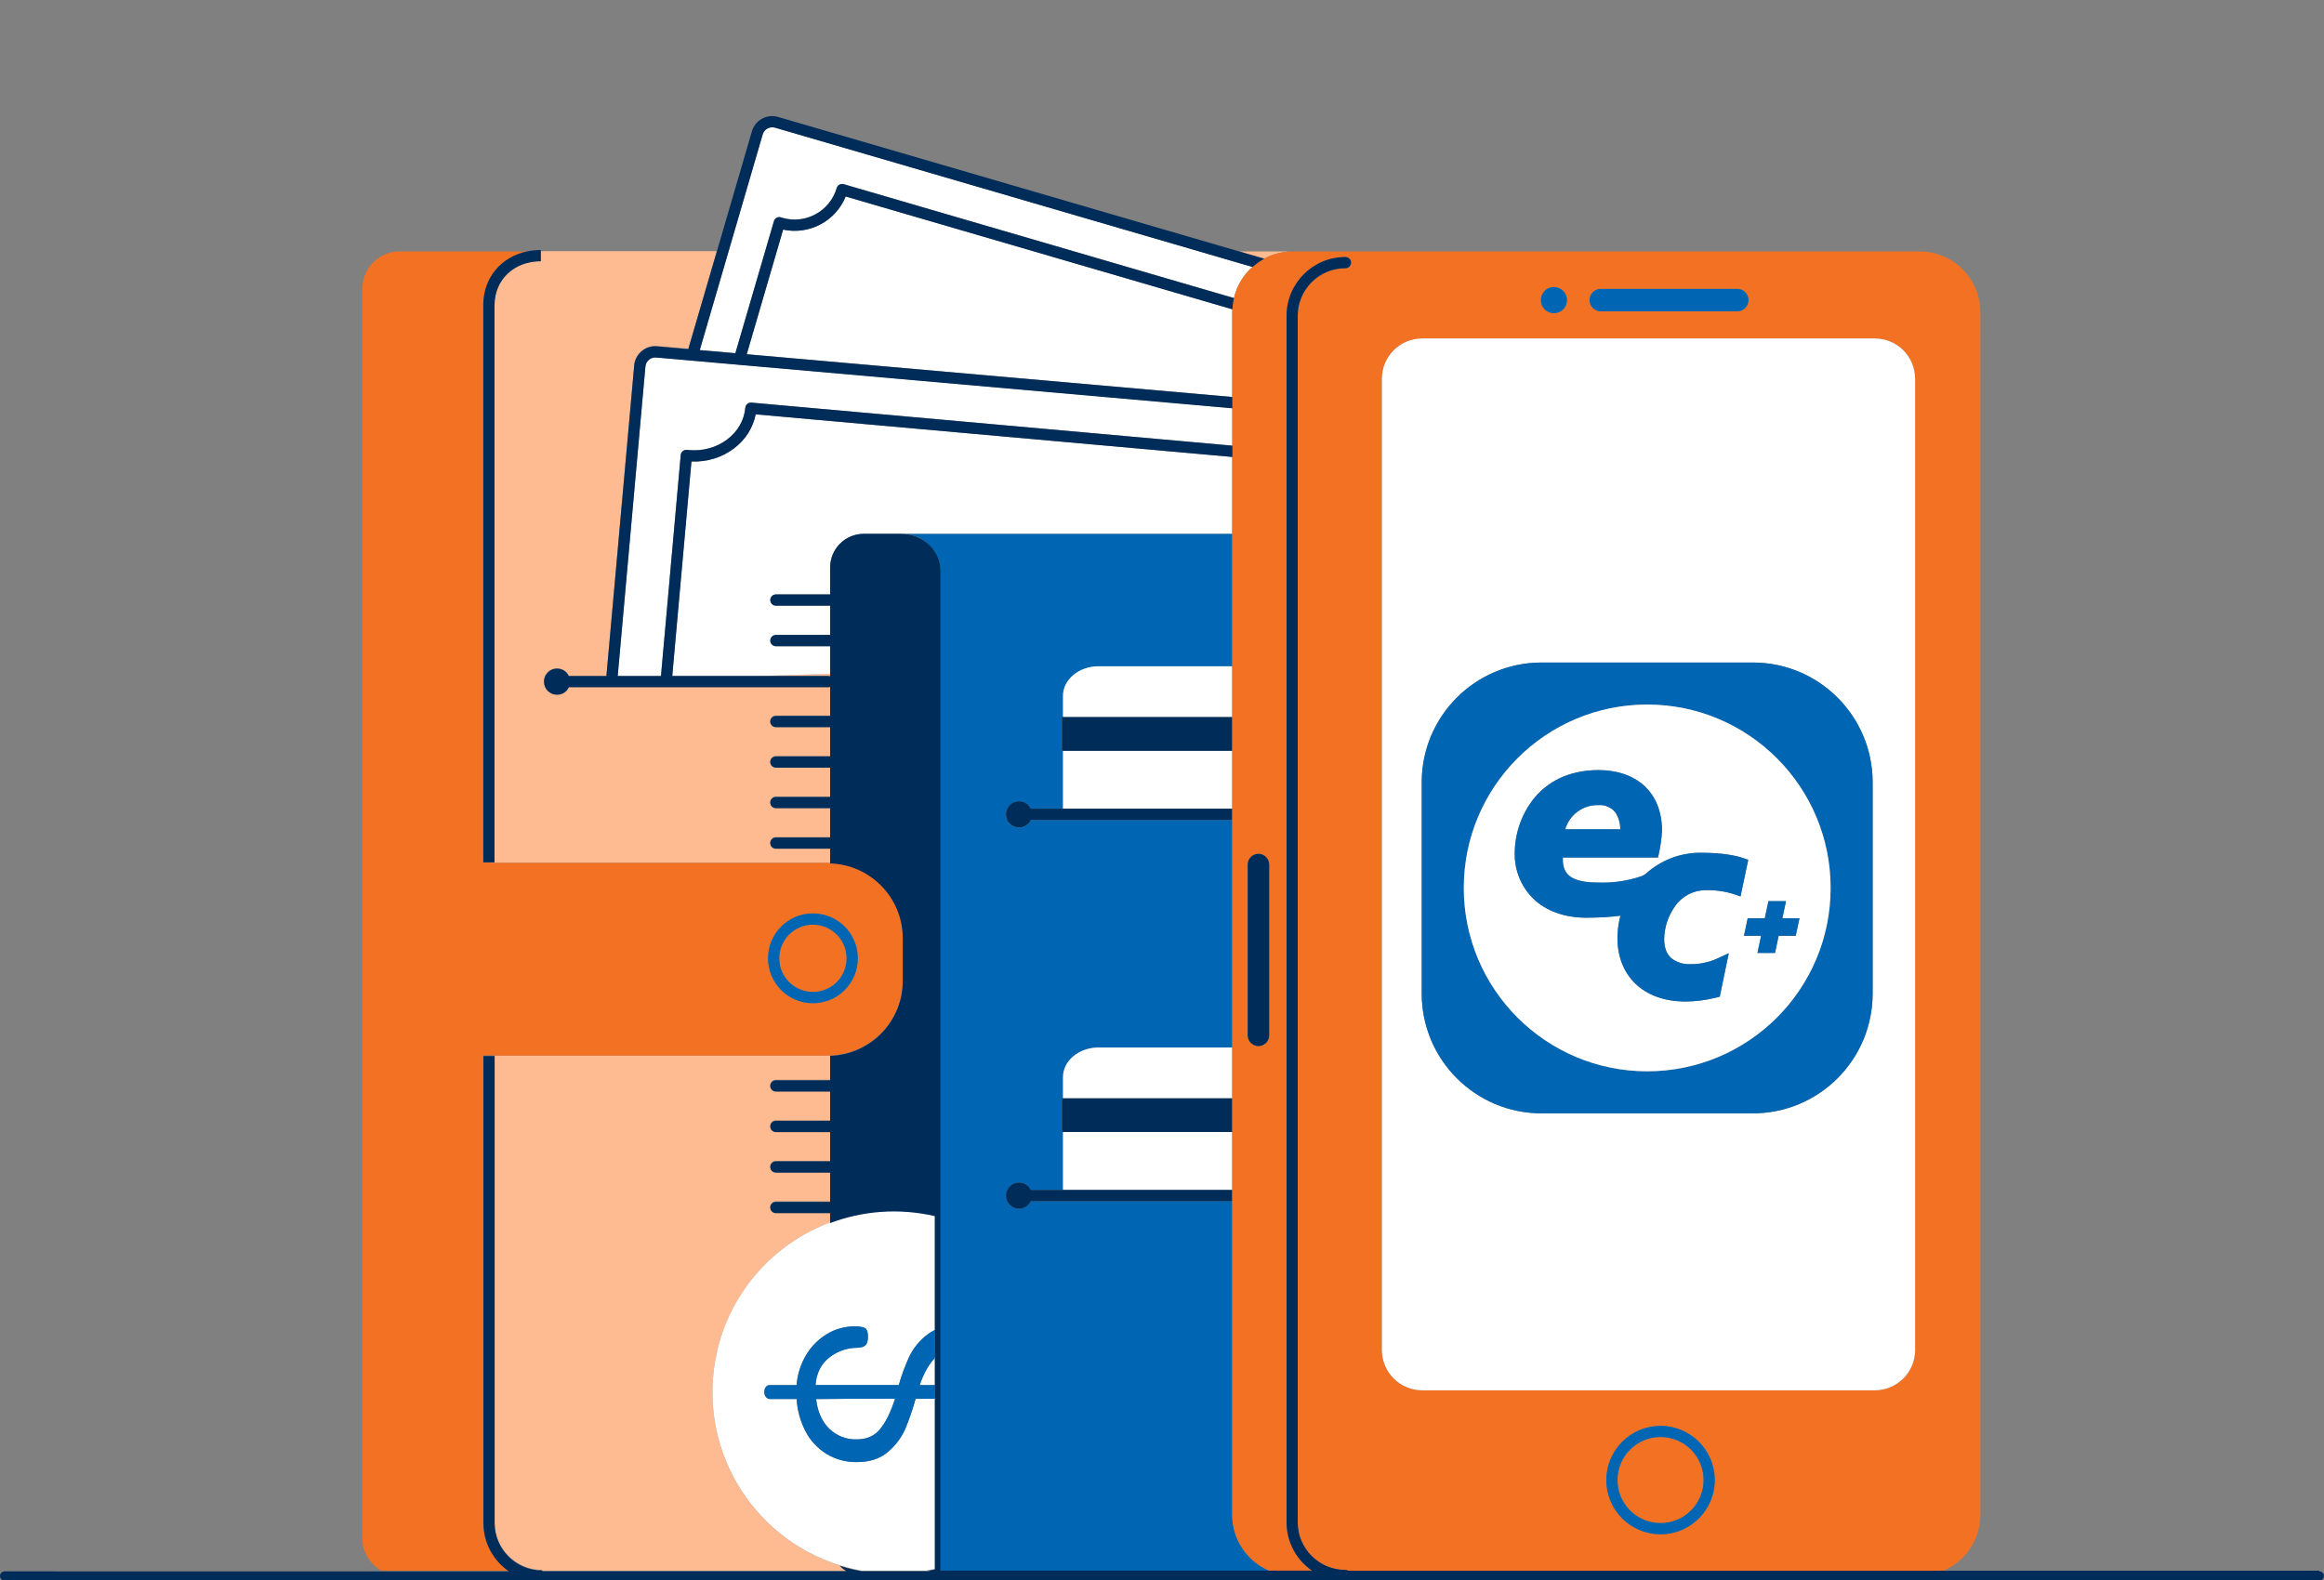 <?xml version="1.0" encoding="UTF-8"?>
<svg id="Ebene_1" data-name="Ebene 1" xmlns="http://www.w3.org/2000/svg" viewBox="0 0 500 340">
  <rect x="0" y="0" width="500" height="340" fill="#808080" stroke="none"/>
  <defs>
    <style>
      .cls-1 {
        fill: #feba91;
      }

      .cls-1, .cls-2, .cls-3, .cls-4, .cls-5 {
        stroke-width: 0px;
      }

      .cls-2 {
        fill: #f37122;
      }

      .cls-3 {
        fill: #0066b3;
      }

      .cls-4 {
        fill: #fff;
      }

      .cls-5 {
        fill: #002c5a;
      }
    </style>
  </defs>
  <path class="cls-1" d="M106.4,227.15v100.51c.03,5.61,4.61,10.17,10.22,10.17h.04v.17h65.47c-.54-.32-1.04-.71-1.48-1.16-19.31-6.03-31-26.01-26.36-46.04,3.06-13.21,12.49-23.29,24.3-27.73v-2.14s-.04.01-.06.01h-11.61c-.67,0-1.21-.54-1.21-1.21s.54-1.21,1.21-1.21h11.61s.04.01.06.01v-6.32s-.04.01-.06.01h-11.61c-.67,0-1.21-.54-1.21-1.21s.54-1.21,1.21-1.21h11.61s.04.01.06.01v-6.32s-.04.01-.06.01h-11.61c-.67,0-1.21-.54-1.21-1.21s.54-1.21,1.21-1.21h11.61s.04.01.06.01v-6.32s-.04.01-.06.01h-11.61c-.67,0-1.21-.54-1.21-1.21s.54-1.21,1.21-1.21h11.61s.04.01.06.01v-5.28c-.17,0-.34.03-.51.03h-71.68Z"/>
  <path class="cls-1" d="M273.16,55.1c.79-.33,1.61-.58,2.45-.74.03,0,.06,0,.08-.01.74-.16,1.51-.24,2.3-.24h-11.28l5.29,1.54c.38-.2.76-.39,1.16-.55Z"/>
  <path class="cls-1" d="M178.19,145.46c.14,0,.28.04.4.08v-.57l-15.15.48h14.75Z"/>
  <path class="cls-1" d="M106.4,65.69v119.88h-.6v.12h72.28c.17,0,.34.02.51.03v-3.17s-.04.01-.06.01h-11.61c-.67,0-1.21-.54-1.21-1.21s.54-1.21,1.21-1.21h11.61s.04.01.06.01v-6.32s-.04.01-.06.01h-11.61c-.67,0-1.21-.54-1.21-1.21s.54-1.21,1.21-1.21h11.61s.04.01.06.01v-6.32s-.04.01-.06.01h-11.61c-.67,0-1.21-.54-1.21-1.21s.54-1.21,1.21-1.21h11.61s.04.01.06.01v-6.31s-.04.01-.06.01h-11.61c-.67,0-1.21-.54-1.21-1.21s.54-1.21,1.21-1.21h11.61s.04.01.06.01v-6.26c-.13.05-.26.08-.4.08h-55.82c-.14.29-.31.56-.54.79-.26.26-.57.47-.91.61-.34.14-.7.21-1.08.21s-.73-.07-1.08-.21-.65-.35-.91-.61c-.26-.26-.47-.57-.61-.91-.14-.34-.21-.7-.21-1.08s.07-.73.21-1.08c.14-.35.35-.65.61-.91.26-.26.57-.47.91-.61s.7-.21,1.08-.21.73.07,1.08.21c.35.14.65.35.91.61.23.23.4.49.54.78h8.09l5.98-66.82c.22-2.5,2.43-4.35,4.93-4.13h0s6.71.59,6.71.59l6.13-20.99h-37.52c-.11,0-.22.01-.33.02v2.1c-5.77,0-9.96,3.98-9.96,9.47Z"/>
  <path class="cls-4" d="M265.14,66.54l-83.2-24.28c-2.15,5.3-7.84,8.34-13.46,7.13l-7.83,26.82,104.46,9.2v-18.26c0-.21.02-.41.03-.61Z"/>
  <path class="cls-4" d="M267.31,59.91c.48-.71,1.02-1.37,1.62-1.98.18-.18.36-.33.55-.5l-102.74-29.98h-.01c-1.13-.33-2.31.32-2.64,1.45l-13.54,46.41,7.66.67,8.3-28.42c.09-.31.31-.58.59-.73.29-.15.62-.18.93-.08l.3.1c5,1.45,10.24-1.43,11.69-6.42.09-.31.3-.57.58-.72.28-.15.61-.19.92-.1l83.97,24.51c.16-.67.36-1.33.62-1.96.33-.79.73-1.54,1.21-2.25Z"/>
  <path class="cls-4" d="M141.16,76.92h0c-1.17-.1-2.2.77-2.31,1.94l-5.96,66.6h9.31l4.25-47.56c.03-.32.19-.62.44-.83.25-.21.57-.3.9-.27l.4.04c3.01.27,5.95-.54,8.26-2.29,2.27-1.72,3.66-4.14,3.9-6.82.03-.32.18-.61.43-.82.25-.21.56-.31.88-.28l103.47,9.26v-8.07l-123.95-10.92Z"/>
  <path class="cls-4" d="M265.11,114.88v-16.55l-102.55-9.17c-.56,2.89-2.19,5.46-4.67,7.34-2.58,1.95-5.8,2.94-9.15,2.81l-4.13,46.16h18.83l15.15-.48v-5.94s-.04.01-.06.01h-11.61c-.67,0-1.21-.54-1.21-1.21s.54-1.21,1.21-1.21h11.61s.04.01.06.01v-6.32s-.04.01-.06.01h-11.61c-.67,0-1.21-.54-1.21-1.21s.54-1.21,1.21-1.21h11.61s.04.01.06.01v-5.81c0-4,3.24-7.24,7.24-7.24h8.03s.01,0,.02,0c2.32,0,4.43.89,5.96,2.33-1.45-1.43-3.45-2.32-5.65-2.32h70.92Z"/>
  <path class="cls-3" d="M268.93,335.2c-.61-.61-1.15-1.26-1.62-1.98-.48-.71-.88-1.46-1.21-2.25-.33-.79-.58-1.61-.74-2.45-.17-.84-.25-1.69-.25-2.54v-67.5h-43.34c-.14.29-.31.56-.54.79-.26.26-.57.47-.91.61-.35.14-.7.21-1.08.21s-.73-.07-1.08-.21-.65-.35-.91-.61c-.26-.26-.47-.57-.61-.91-.14-.34-.21-.7-.21-1.08s.07-.73.21-1.08c.14-.35.35-.65.61-.91.26-.26.57-.47.91-.61s.7-.21,1.08-.21.73.07,1.08.21c.34.14.65.35.91.61.23.23.4.49.54.78h6.93v-12.47h-.21v-7.24h.21v-4.57c0-3.52,3.43-6.37,7.65-6.37h28.76v-48.96h-43.34c-.14.29-.31.56-.54.79-.26.26-.57.47-.91.61-.35.14-.7.21-1.08.21s-.73-.07-1.08-.21c-.35-.14-.65-.35-.91-.61-.26-.26-.47-.57-.61-.91-.14-.34-.21-.7-.21-1.08s.07-.73.21-1.08c.14-.35.35-.65.61-.91.26-.26.57-.47.91-.61.35-.14.7-.21,1.08-.21s.73.07,1.08.21c.34.14.65.35.91.61.23.23.4.49.54.78h6.93v-12.47h-.21v-7.24h.21v-4.57c0-3.52,3.43-6.37,7.65-6.37h28.76v-28.5h-70.92c2.2,0,4.2.89,5.65,2.32,0,0,.01.01.02.02.02.02.04.04.06.06,1.49,1.44,2.41,3.4,2.41,5.57v215.15h70.76c-.77-.32-1.5-.71-2.19-1.17-.71-.48-1.37-1.02-1.98-1.62Z"/>
  <path class="cls-3" d="M199.92,338v-.13c-.21.04-.43.09-.64.13h.64Z"/>
  <path class="cls-4" d="M154.29,290.79c-4.64,20.03,7.05,40.01,26.36,46.04.94.29,1.89.56,2.86.79.61.14,1.23.26,1.85.37h13.91c.22-.04.43-.09.64-.13.4-.08.81-.15,1.21-.24v-36.62h-4.14c-.61,2.19-1.35,4.34-2.21,6.44-.84,1.9-2.1,3.59-3.69,4.94-1.69,1.49-3.94,2.24-6.75,2.24-2.31.04-4.58-.58-6.55-1.77-1.91-1.19-3.47-2.87-4.5-4.88-1.11-2.15-1.76-4.5-1.9-6.92h-5.75c-.33,0-.64-.17-.84-.44-.24-.29-.37-.66-.37-1.03-.02-.39.1-.78.33-1.1.16-.25.44-.42.74-.43h5.88c.18-2.32.9-4.56,2.1-6.55,1.11-1.84,2.66-3.38,4.51-4.48,1.78-1.06,3.81-1.61,5.88-1.61,1.11,0,1.87.14,2.27.4s.6.87.6,1.81c0,.85-.16,1.44-.47,1.8-.31.36-.91.56-1.8.6-2.17,0-4.27.71-5.98,2.04-1.8,1.36-2.82,3.36-3.04,5.98h17.92c.59-2.11,1.35-4.16,2.27-6.15.9-1.85,2.23-3.47,3.88-4.71.5-.38,1.04-.71,1.6-.98v-24.63c-7.79-1.8-15.57-1.13-22.54,1.49-11.8,4.45-21.24,14.52-24.3,27.73Z"/>
  <path class="cls-4" d="M175.58,301.06c.32,2.72,1.26,4.85,2.82,6.38,1.59,1.54,3.73,2.37,5.95,2.3,2.14,0,3.82-.76,5.05-2.27,1.22-1.51,2.28-3.67,3.17-6.47h-.94c-7.17,0-12.52.02-16.04.07Z"/>
  <path class="cls-4" d="M201.13,298.05v-5.84c-1.3,1.36-2.4,3.3-3.27,5.84h3.27Z"/>
  <path class="cls-3" d="M195.65,291.9c-.92,1.99-1.68,4.04-2.27,6.15h-17.92c.23-2.63,1.24-4.62,3.04-5.98,1.71-1.33,3.82-2.04,5.98-2.04.89-.04,1.49-.24,1.8-.6.31-.36.47-.96.47-1.8,0-.94-.2-1.54-.6-1.81s-1.16-.4-2.27-.4c-2.07,0-4.1.55-5.88,1.61-1.85,1.1-3.4,2.64-4.51,4.48-1.2,1.99-1.92,4.23-2.1,6.55h-5.88c-.3.02-.57.18-.74.43-.23.32-.35.71-.33,1.1,0,.38.12.75.37,1.03.2.27.51.43.84.44h5.75c.14,2.41.79,4.77,1.9,6.92,1.03,2,2.59,3.69,4.5,4.88,1.97,1.2,4.24,1.81,6.55,1.77,2.81,0,5.06-.75,6.75-2.24,1.59-1.34,2.85-3.03,3.69-4.94.86-2.1,1.6-4.25,2.21-6.44h4.21v-2.95h-3.34c.88-2.54,1.97-4.48,3.27-5.84.02-.02.04-.05.06-.07v-5.98s-.04.02-.06.03c-.57.27-1.11.6-1.6.98-1.65,1.24-2.97,2.86-3.88,4.71ZM189.4,307.47c-1.23,1.52-2.91,2.28-5.05,2.27-2.21.08-4.36-.75-5.95-2.3-1.56-1.54-2.5-3.67-2.82-6.38,3.52-.05,8.87-.07,16.04-.07h.94c-.89,2.8-1.94,4.96-3.17,6.47Z"/>
  <path class="cls-4" d="M228.7,149.74v4.57h36.41v-10.94h-28.76c-4.22,0-7.65,2.85-7.65,6.37Z"/>
  <rect class="cls-4" x="228.7" y="161.56" width="36.41" height="12.47"/>
  <polygon class="cls-5" points="228.49 154.31 228.49 161.56 228.7 161.56 265.11 161.56 265.11 154.31 228.7 154.31 228.49 154.31"/>
  <rect class="cls-4" x="228.7" y="243.59" width="36.41" height="12.47"/>
  <path class="cls-4" d="M228.7,231.78v4.57h36.41v-10.94h-28.76c-4.22,0-7.65,2.85-7.65,6.37Z"/>
  <polygon class="cls-5" points="228.49 236.35 228.49 243.59 228.7 243.59 265.11 243.59 265.11 236.35 228.7 236.35 228.49 236.35"/>
  <path class="cls-5" d="M221.77,174.03c-.14-.29-.31-.55-.54-.78-.26-.26-.57-.47-.91-.61-.35-.14-.7-.21-1.08-.21s-.73.07-1.08.21c-.35.14-.65.35-.91.61-.26.26-.47.57-.61.91-.14.34-.21.7-.21,1.08s.07.73.21,1.08c.14.35.35.65.61.91.26.26.57.47.91.61.35.14.7.21,1.08.21s.73-.07,1.08-.21c.34-.14.65-.35.91-.61.23-.23.4-.5.54-.79h43.34v-2.41h-43.34Z"/>
  <path class="cls-5" d="M221.77,256.07c-.14-.29-.31-.55-.54-.78-.26-.26-.57-.47-.91-.61-.35-.14-.7-.21-1.08-.21s-.73.07-1.08.21-.65.35-.91.61c-.26.26-.47.57-.61.91-.14.34-.21.7-.21,1.08s.07.73.21,1.08c.14.35.35.65.61.91.26.26.57.47.91.61s.7.21,1.08.21.73-.07,1.08-.21c.34-.14.65-.35.91-.61.23-.23.4-.5.54-.79h43.34v-2.41h-43.34Z"/>
  <path class="cls-2" d="M273.16,55.1c-.4.16-.78.35-1.16.55-.37.2-.74.42-1.09.66-.51.34-.98.72-1.43,1.12-.18.16-.37.32-.55.5-.61.61-1.15,1.26-1.62,1.98-.48.71-.88,1.46-1.21,2.25-.26.64-.46,1.29-.62,1.96-.04.16-.09.32-.12.48-.13.64-.19,1.28-.22,1.93,0,.2-.03.41-.03.61v258.83c0,.86.08,1.7.25,2.54.17.84.41,1.66.74,2.45.33.79.73,1.54,1.21,2.25.48.71,1.02,1.37,1.62,1.98.61.61,1.26,1.15,1.98,1.62.69.46,1.42.85,2.19,1.17h9.16c-3.29-2.27-5.46-6.05-5.47-10.34V67.9c.03-6.95,5.69-12.58,12.63-12.58h.05c.67,0,1.21.55,1.2,1.21,0,.66-.54,1.2-1.21,1.2-.02,0-.03,0-.05,0-5.61,0-10.19,4.56-10.22,10.18v259.75c.03,5.61,4.61,10.17,10.22,10.17.02,0,.03,0,.05,0,.22,0,.41.07.59.18h128.03c.77-.32,1.5-.71,2.19-1.17.71-.48,1.37-1.02,1.98-1.62.61-.61,1.15-1.26,1.62-1.98.48-.71.88-1.46,1.21-2.25.33-.79.58-1.61.74-2.45.17-.84.25-1.69.25-2.54V67.15c0-.86-.08-1.7-.25-2.54s-.41-1.66-.74-2.45c-.33-.79-.73-1.54-1.21-2.25-.48-.71-1.02-1.37-1.62-1.98s-1.26-1.15-1.98-1.62c-.71-.48-1.46-.88-2.25-1.21-.79-.33-1.61-.58-2.45-.74-.84-.17-1.69-.25-2.54-.25h-134.88c-.83,0-1.65.08-2.46.24-.03,0-.06,0-.08.01-.84.17-1.66.41-2.45.74ZM273.05,222.8c0,.31-.06.6-.18.88-.12.28-.28.53-.5.75-.22.22-.47.38-.75.5-.28.12-.58.18-.88.18s-.6-.06-.88-.18c-.28-.12-.53-.28-.75-.5-.22-.22-.38-.47-.5-.75-.12-.28-.18-.58-.18-.88v-36.76c0-.31.06-.6.18-.88.12-.28.28-.53.5-.75.22-.22.47-.38.75-.5.28-.12.58-.18.88-.18s.6.06.88.18c.28.12.53.28.75.5.22.22.38.47.5.75.12.28.18.58.18.88v36.76ZM357.26,330.17c-6.45,0-11.67-5.23-11.67-11.67s5.23-11.67,11.67-11.67,11.67,5.23,11.67,11.67-5.23,11.67-11.67,11.67ZM344.39,62.16h29.38c1.33,0,2.41,1.08,2.41,2.41s-1.08,2.41-2.41,2.41h-29.38c-1.33,0-2.41-1.08-2.41-2.41s1.08-2.41,2.41-2.41ZM331.72,63.5c.14-.35.35-.65.61-.91.26-.26.57-.47.91-.61s.7-.21,1.08-.21.73.07,1.08.21c.34.14.65.35.91.61.26.26.47.57.61.91.14.34.21.7.21,1.08s-.07.73-.21,1.08c-.14.35-.35.65-.61.91-.26.26-.57.47-.91.61-.35.14-.7.21-1.08.21s-.73-.07-1.08-.21-.65-.35-.91-.61c-.26-.26-.47-.57-.61-.91-.14-.34-.21-.7-.21-1.08s.07-.73.21-1.08ZM297.3,81.52c0-.57.06-1.14.17-1.7.11-.56.28-1.1.49-1.63.22-.53.49-1.03.8-1.5.32-.47.68-.91,1.08-1.32.4-.4.84-.76,1.32-1.08.47-.32.98-.58,1.5-.8.53-.22,1.07-.38,1.63-.49.56-.11,1.13-.17,1.7-.17h97.34c.57,0,1.14.06,1.7.17.56.11,1.1.28,1.63.49.53.22,1.03.49,1.5.8.47.32.91.68,1.32,1.08.4.4.76.84,1.08,1.32.32.47.58.98.8,1.5s.38,1.07.49,1.63c.11.56.17,1.13.17,1.7v208.98c0,.57-.06,1.14-.17,1.7-.11.56-.28,1.1-.49,1.63-.22.53-.49,1.03-.8,1.5-.32.47-.68.91-1.08,1.32-.4.4-.84.76-1.32,1.08-.47.32-.98.59-1.5.8-.53.22-1.07.38-1.63.49s-1.13.17-1.7.17h-97.34c-.57,0-1.14-.06-1.7-.17-.56-.11-1.1-.28-1.63-.49-.53-.22-1.03-.49-1.5-.8s-.91-.68-1.32-1.08c-.4-.4-.76-.84-1.08-1.32-.32-.47-.58-.98-.8-1.5-.22-.53-.38-1.07-.49-1.63s-.17-1.13-.17-1.7V81.52Z"/>
  <circle class="cls-2" cx="357.26" cy="318.5" r="9.26"/>
  <path class="cls-4" d="M297.97,293.82c.22.53.49,1.03.8,1.5.32.47.68.91,1.08,1.32.4.4.84.76,1.32,1.08s.98.59,1.5.8c.53.22,1.07.38,1.63.49.56.11,1.13.17,1.7.17h97.34c.57,0,1.14-.06,1.7-.17s1.1-.28,1.63-.49c.53-.22,1.03-.49,1.5-.8.47-.32.91-.68,1.32-1.08.4-.4.76-.84,1.08-1.32.32-.47.58-.98.8-1.5.22-.53.38-1.07.49-1.63.11-.56.17-1.13.17-1.7V81.52c0-.57-.06-1.14-.17-1.7-.11-.56-.28-1.1-.49-1.63s-.49-1.03-.8-1.5c-.32-.47-.68-.91-1.08-1.32-.4-.4-.84-.76-1.32-1.08-.47-.32-.98-.58-1.5-.8-.53-.22-1.07-.38-1.63-.49-.56-.11-1.13-.17-1.7-.17h-97.34c-.57,0-1.14.06-1.7.17-.56.11-1.1.28-1.63.49-.53.22-1.03.49-1.5.8-.47.32-.91.68-1.32,1.08-.4.4-.76.84-1.08,1.32-.32.47-.58.98-.8,1.5-.22.53-.38,1.07-.49,1.63-.11.56-.17,1.13-.17,1.7v208.98c0,.57.06,1.14.17,1.7s.28,1.1.49,1.63ZM305.88,168.34c0-14.23,11.54-25.77,25.77-25.77h45.47c14.23,0,25.77,11.54,25.77,25.77v45.47c0,14.23-11.54,25.77-25.77,25.77h-45.47c-14.23,0-25.77-11.54-25.77-25.77v-45.47Z"/>
  <path class="cls-3" d="M357.26,306.83c-6.45,0-11.67,5.23-11.67,11.67s5.23,11.67,11.67,11.67,11.67-5.23,11.67-11.67-5.23-11.67-11.67-11.67ZM357.26,327.75c-5.11,0-9.26-4.14-9.26-9.26s4.14-9.26,9.26-9.26,9.26,4.14,9.26,9.26-4.14,9.26-9.26,9.26Z"/>
  <path class="cls-3" d="M332.33,66.57c.26.26.57.47.91.61s.7.21,1.08.21.73-.07,1.08-.21c.34-.14.65-.35.91-.61.26-.26.47-.57.61-.91.14-.34.21-.7.21-1.08s-.07-.73-.21-1.08c-.14-.35-.35-.65-.61-.91-.26-.26-.57-.47-.91-.61-.35-.14-.7-.21-1.08-.21s-.73.07-1.08.21-.65.35-.91.61c-.26.26-.47.57-.61.91-.14.34-.21.7-.21,1.08s.07.73.21,1.08c.14.35.35.65.61.91Z"/>
  <path class="cls-3" d="M344.39,66.99h29.38c1.33,0,2.41-1.08,2.41-2.41s-1.08-2.41-2.41-2.41h-29.38c-1.33,0-2.41,1.08-2.41,2.41s1.08,2.41,2.41,2.41Z"/>
  <path class="cls-5" d="M272.38,184.41c-.22-.22-.47-.38-.75-.5-.28-.12-.58-.18-.88-.18s-.6.06-.88.18c-.28.12-.53.28-.75.5-.22.22-.38.47-.5.75-.12.28-.18.58-.18.88v36.76c0,.31.06.6.18.88.12.28.28.53.5.75.22.22.47.38.75.5.28.12.58.18.88.18s.6-.06.88-.18c.28-.12.53-.28.75-.5.22-.22.38-.47.5-.75.12-.28.18-.58.18-.88v-36.76c0-.31-.06-.6-.18-.88-.12-.28-.28-.53-.5-.75Z"/>
  <path class="cls-3" d="M331.65,239.58h45.47c14.23,0,25.77-11.54,25.77-25.77v-45.47c0-14.23-11.54-25.77-25.77-25.77h-45.47c-14.23,0-25.77,11.54-25.77,25.77v45.47c0,14.23,11.54,25.77,25.77,25.77ZM354.39,151.62c21.79,0,39.46,17.67,39.46,39.46s-17.67,39.46-39.46,39.46-39.46-17.67-39.46-39.46,17.67-39.46,39.46-39.46Z"/>
  <path class="cls-4" d="M354.39,230.53c21.79,0,39.46-17.66,39.46-39.46s-17.67-39.46-39.46-39.46-39.46,17.67-39.46,39.46,17.67,39.46,39.46,39.46ZM380.47,193.92h3.78l-.78,3.68h3.68l-.81,3.78h-3.67l-.78,3.68h-3.78l.78-3.68h-3.68l.8-3.78h3.68l.78-3.68ZM329.87,172.01c2.84-3.6,7.37-6.3,14.05-6.3,3.95,0,7.37,1.14,9.81,3.36s3.85,5.5,3.85,9.72c-.11,1.83-.38,3.65-.8,5.43l-.07.3h-20.47c-.08,1.81.35,3.08,1.39,3.94,1.13.93,3.07,1.45,6.18,1.45h.09c3.11.11,6.22-.34,9.18-1.34.43-.15.83-.39,1.17-.69,3.21-2.84,7.35-4.4,11.63-4.38,4.7,0,7.5.59,9.03,1.11h0s1.22.4,1.22.4l-1.66,7.88-1.53-.52c-1.93-.59-3.96-.87-5.98-.82-2.66,0-5.14,1.32-6.63,3.52-1.45,2.06-2.25,4.5-2.29,7.01,0,1.81.51,3.19,1.52,4.09,1.18.93,2.66,1.39,4.16,1.3,1.94.03,3.85-.36,5.62-1.15l2.6-1.21-1.94,9.36-.87.22c-2.12.52-4.3.8-6.48.82-4.44,0-8.16-1.31-10.76-3.8-2.54-2.44-3.9-5.85-3.9-9.85,0-1.62.22-3.24.64-4.81-2.39.28-4.79.42-7.19.42-5.02,0-8.9-1.55-11.54-4.09-2.64-2.58-4.09-6.14-4.01-9.84.03-4.18,1.43-8.24,3.98-11.55Z"/>
  <path class="cls-4" d="M348.59,178.45c.02-1.27-.34-2.52-1.02-3.59-.87-1.12-2.24-1.73-3.65-1.61-3.3-.1-6.24,2.04-7.17,5.2h0s11.83,0,11.83,0Z"/>
  <path class="cls-3" d="M341.44,197.48c2.41,0,4.81-.13,7.19-.42-.42,1.57-.63,3.18-.64,4.81,0,4,1.36,7.41,3.9,9.85,2.6,2.49,6.32,3.8,10.76,3.8,2.18-.02,4.36-.3,6.48-.82l.87-.22,1.94-9.36-2.6,1.21c-1.77.78-3.68,1.17-5.62,1.15-1.5.09-2.98-.37-4.16-1.3-1.01-.9-1.52-2.28-1.52-4.09.04-2.51.84-4.96,2.29-7.01,1.49-2.2,3.98-3.52,6.63-3.52,2.02-.05,4.05.22,5.98.82l1.53.52,1.66-7.88-1.22-.41h0c-1.53-.51-4.34-1.1-9.03-1.1-4.28-.02-8.42,1.54-11.63,4.38-.34.3-.74.54-1.17.69-2.95,1-6.06,1.46-9.18,1.34h-.09c-3.1,0-5.04-.52-6.18-1.45-1.04-.86-1.47-2.14-1.39-3.94h20.47l.07-.3c.42-1.78.69-3.6.8-5.43,0-4.21-1.41-7.5-3.85-9.72s-5.86-3.36-9.81-3.36c-6.68,0-11.21,2.7-14.05,6.3-2.56,3.31-3.95,7.37-3.98,11.55-.08,3.69,1.38,7.25,4.01,9.84,2.64,2.54,6.53,4.09,11.54,4.09ZM343.92,173.25c1.41-.11,2.78.49,3.65,1.61.69,1.07,1.04,2.32,1.02,3.59h-11.84c.93-3.17,3.87-5.31,7.17-5.2Z"/>
  <polygon class="cls-3" points="375.21 201.38 378.89 201.38 378.11 205.06 381.9 205.06 382.67 201.38 386.35 201.38 387.15 197.6 383.47 197.6 384.25 193.92 380.47 193.92 379.69 197.6 376.01 197.6 375.21 201.38"/>
  <path class="cls-2" d="M116.48,54.11h-.12s.08,0,.12,0Z"/>
  <path class="cls-2" d="M103.98,327.66v-100.55h2.41v.04h71.68c.17,0,.34-.02.51-.03,8.68-.27,15.63-7.37,15.63-16.12v-9.17c0-8.74-6.95-15.84-15.63-16.12-.17,0-.34-.03-.51-.03h-72.28v-.12h-1.82v-119.88c0-5.91,3.84-10.42,9.47-11.58h-27.44c-4.45,0-8.05,3.6-8.05,8.05v268.82c0,3.02,1.67,5.65,4.13,7.03h27.36c-3.28-2.27-5.45-6.05-5.47-10.34ZM174.9,196.57c5.33,0,9.66,4.32,9.66,9.66s-4.32,9.66-9.66,9.66-9.66-4.32-9.66-9.66,4.32-9.66,9.66-9.66Z"/>
  <circle class="cls-2" cx="174.9" cy="206.22" r="7.24"/>
  <path class="cls-3" d="M174.9,215.88c5.33,0,9.66-4.32,9.66-9.66s-4.32-9.66-9.66-9.66-9.66,4.32-9.66,9.66,4.32,9.66,9.66,9.66ZM174.9,198.98c4,0,7.24,3.24,7.24,7.24s-3.24,7.24-7.24,7.24-7.24-3.24-7.24-7.24,3.24-7.24,7.24-7.24Z"/>
  <path class="cls-5" d="M103.98,65.69v119.88h2.41v-119.88c0-5.49,4.19-9.47,9.96-9.47v-2.1h0v-.32c-1.01,0-1.98.11-2.91.3-5.62,1.16-9.47,5.67-9.47,11.58Z"/>
  <path class="cls-5" d="M499,338h-208.94c-.18-.1-.37-.18-.59-.18-.02,0-.03,0-.05,0-5.61,0-10.19-4.56-10.22-10.17V67.9c.03-5.62,4.61-10.18,10.22-10.18.02,0,.03,0,.05,0,.66,0,1.2-.54,1.21-1.2,0-.67-.54-1.21-1.2-1.21h-.05c-6.94,0-12.6,5.63-12.63,12.58v259.76c.02,4.29,2.19,8.07,5.47,10.34h-79.92V122.85c0-2.17-.92-4.13-2.41-5.57-.02-.02-.04-.04-.06-.06,0,0-.01-.01-.02-.02-1.53-1.44-3.64-2.33-5.96-2.33,0,0-.01,0-.02,0h-8.03c-4,0-7.24,3.24-7.24,7.24v5.81s-.04-.01-.06-.01h-11.61c-.67,0-1.21.54-1.21,1.21s.54,1.21,1.21,1.21h11.61s.04-.01.06-.01v6.32s-.04-.01-.06-.01h-11.61c-.67,0-1.21.54-1.21,1.21s.54,1.21,1.21,1.21h11.61s.04-.01.06-.01v6.51c-.13-.05-.26-.08-.4-.08h-33.57l4.13-46.16c3.35.13,6.57-.86,9.15-2.81,2.48-1.88,4.11-4.45,4.67-7.34l102.55,9.17v-2.42l-103.47-9.26c-.32-.03-.64.07-.88.28-.25.21-.4.5-.43.82-.24,2.68-1.62,5.1-3.9,6.82-2.31,1.75-5.25,2.56-8.26,2.29l-.4-.04c-.32-.03-.65.06-.9.27-.25.21-.41.5-.44.83l-4.25,47.56h-9.31l5.96-66.6c.1-1.17,1.13-2.04,2.31-1.94h0s123.95,10.92,123.95,10.92v-2.42l-104.46-9.2,7.83-26.82c5.62,1.21,11.32-1.83,13.46-7.13l83.2,24.28c.03-.65.09-1.29.22-1.93.03-.16.08-.32.12-.48l-83.97-24.51c-.31-.09-.64-.05-.92.1-.28.15-.49.41-.58.72-1.45,4.99-6.7,7.88-11.69,6.42l-.3-.1c-.31-.1-.65-.07-.93.08-.29.15-.5.42-.59.73l-8.3,28.42-7.66-.67,13.54-46.41c.33-1.13,1.51-1.78,2.64-1.46h.01s102.74,29.98,102.74,29.98c.45-.4.92-.79,1.43-1.12.35-.24.72-.45,1.09-.66l-5.29-1.54-99.29-28.97h-.01c-2.41-.71-4.94.68-5.64,3.09l-7.55,25.88-6.13,20.99-6.71-.59h0c-2.5-.22-4.71,1.63-4.93,4.13l-5.98,66.82h-8.09c-.14-.29-.31-.55-.54-.78-.26-.26-.57-.47-.91-.61-.34-.14-.7-.21-1.08-.21s-.73.07-1.08.21-.65.35-.91.61c-.26.26-.47.57-.61.91-.14.34-.21.7-.21,1.08s.07.73.21,1.08c.14.35.35.65.61.91.26.26.57.47.91.61s.7.21,1.08.21.73-.07,1.08-.21c.35-.14.65-.35.91-.61.23-.23.4-.5.54-.79h55.82c.14,0,.28-.04.4-.08v6.26s-.04-.01-.06-.01h-11.61c-.67,0-1.21.54-1.21,1.21s.54,1.21,1.21,1.21h11.61s.04-.01.06-.01v6.31s-.04-.01-.06-.01h-11.61c-.67,0-1.21.54-1.21,1.21s.54,1.21,1.21,1.21h11.61s.04-.01.06-.01v6.32s-.04-.01-.06-.01h-11.61c-.67,0-1.21.54-1.21,1.21s.54,1.21,1.21,1.21h11.61s.04-.01.06-.01v6.32s-.04-.01-.06-.01h-11.61c-.67,0-1.21.54-1.21,1.21s.54,1.21,1.21,1.21h11.61s.04-.01.06-.01v3.17c8.68.27,15.63,7.37,15.63,16.12v9.17c0,8.74-6.95,15.84-15.63,16.12v5.28s-.04-.01-.06-.01h-11.61c-.67,0-1.21.54-1.21,1.21s.54,1.21,1.21,1.21h11.61s.04-.01.06-.01v6.32s-.04-.01-.06-.01h-11.61c-.67,0-1.21.54-1.21,1.21s.54,1.21,1.21,1.21h11.61s.04-.01.06-.01v6.32s-.04-.01-.06-.01h-11.61c-.67,0-1.21.54-1.21,1.21s.54,1.21,1.21,1.21h11.61s.04-.01.06-.01v6.32s-.04-.01-.06-.01h-11.61c-.67,0-1.21.54-1.21,1.21s.54,1.21,1.21,1.21h11.61s.04-.01.06-.01v2.14c6.96-2.62,14.75-3.29,22.54-1.49v24.63s.04-.02.06-.03v5.98s-.04.05-.06.07v5.84h.06v2.95h-.06v36.62c-.4.09-.81.16-1.21.24v.13h-14.55c-.62-.11-1.24-.23-1.85-.37-.97-.23-1.92-.5-2.86-.79.44.45.94.84,1.48,1.16h-65.47v-.17h-.04c-5.61,0-10.2-4.56-10.22-10.17v-100.54h-2.41v100.55c.02,4.29,2.19,8.07,5.47,10.34H1c-.55,0-1,.45-1,1s.45,1,1,1h113.18c.79.16,1.6.24,2.44.24h.05v-.24s170.32,0,170.32,0c.78.15,1.59.24,2.42.24h.05c.26,0,.48-.1.68-.24h208.85c.55,0,1-.45,1-1s-.45-1-1-1Z"/>
</svg>